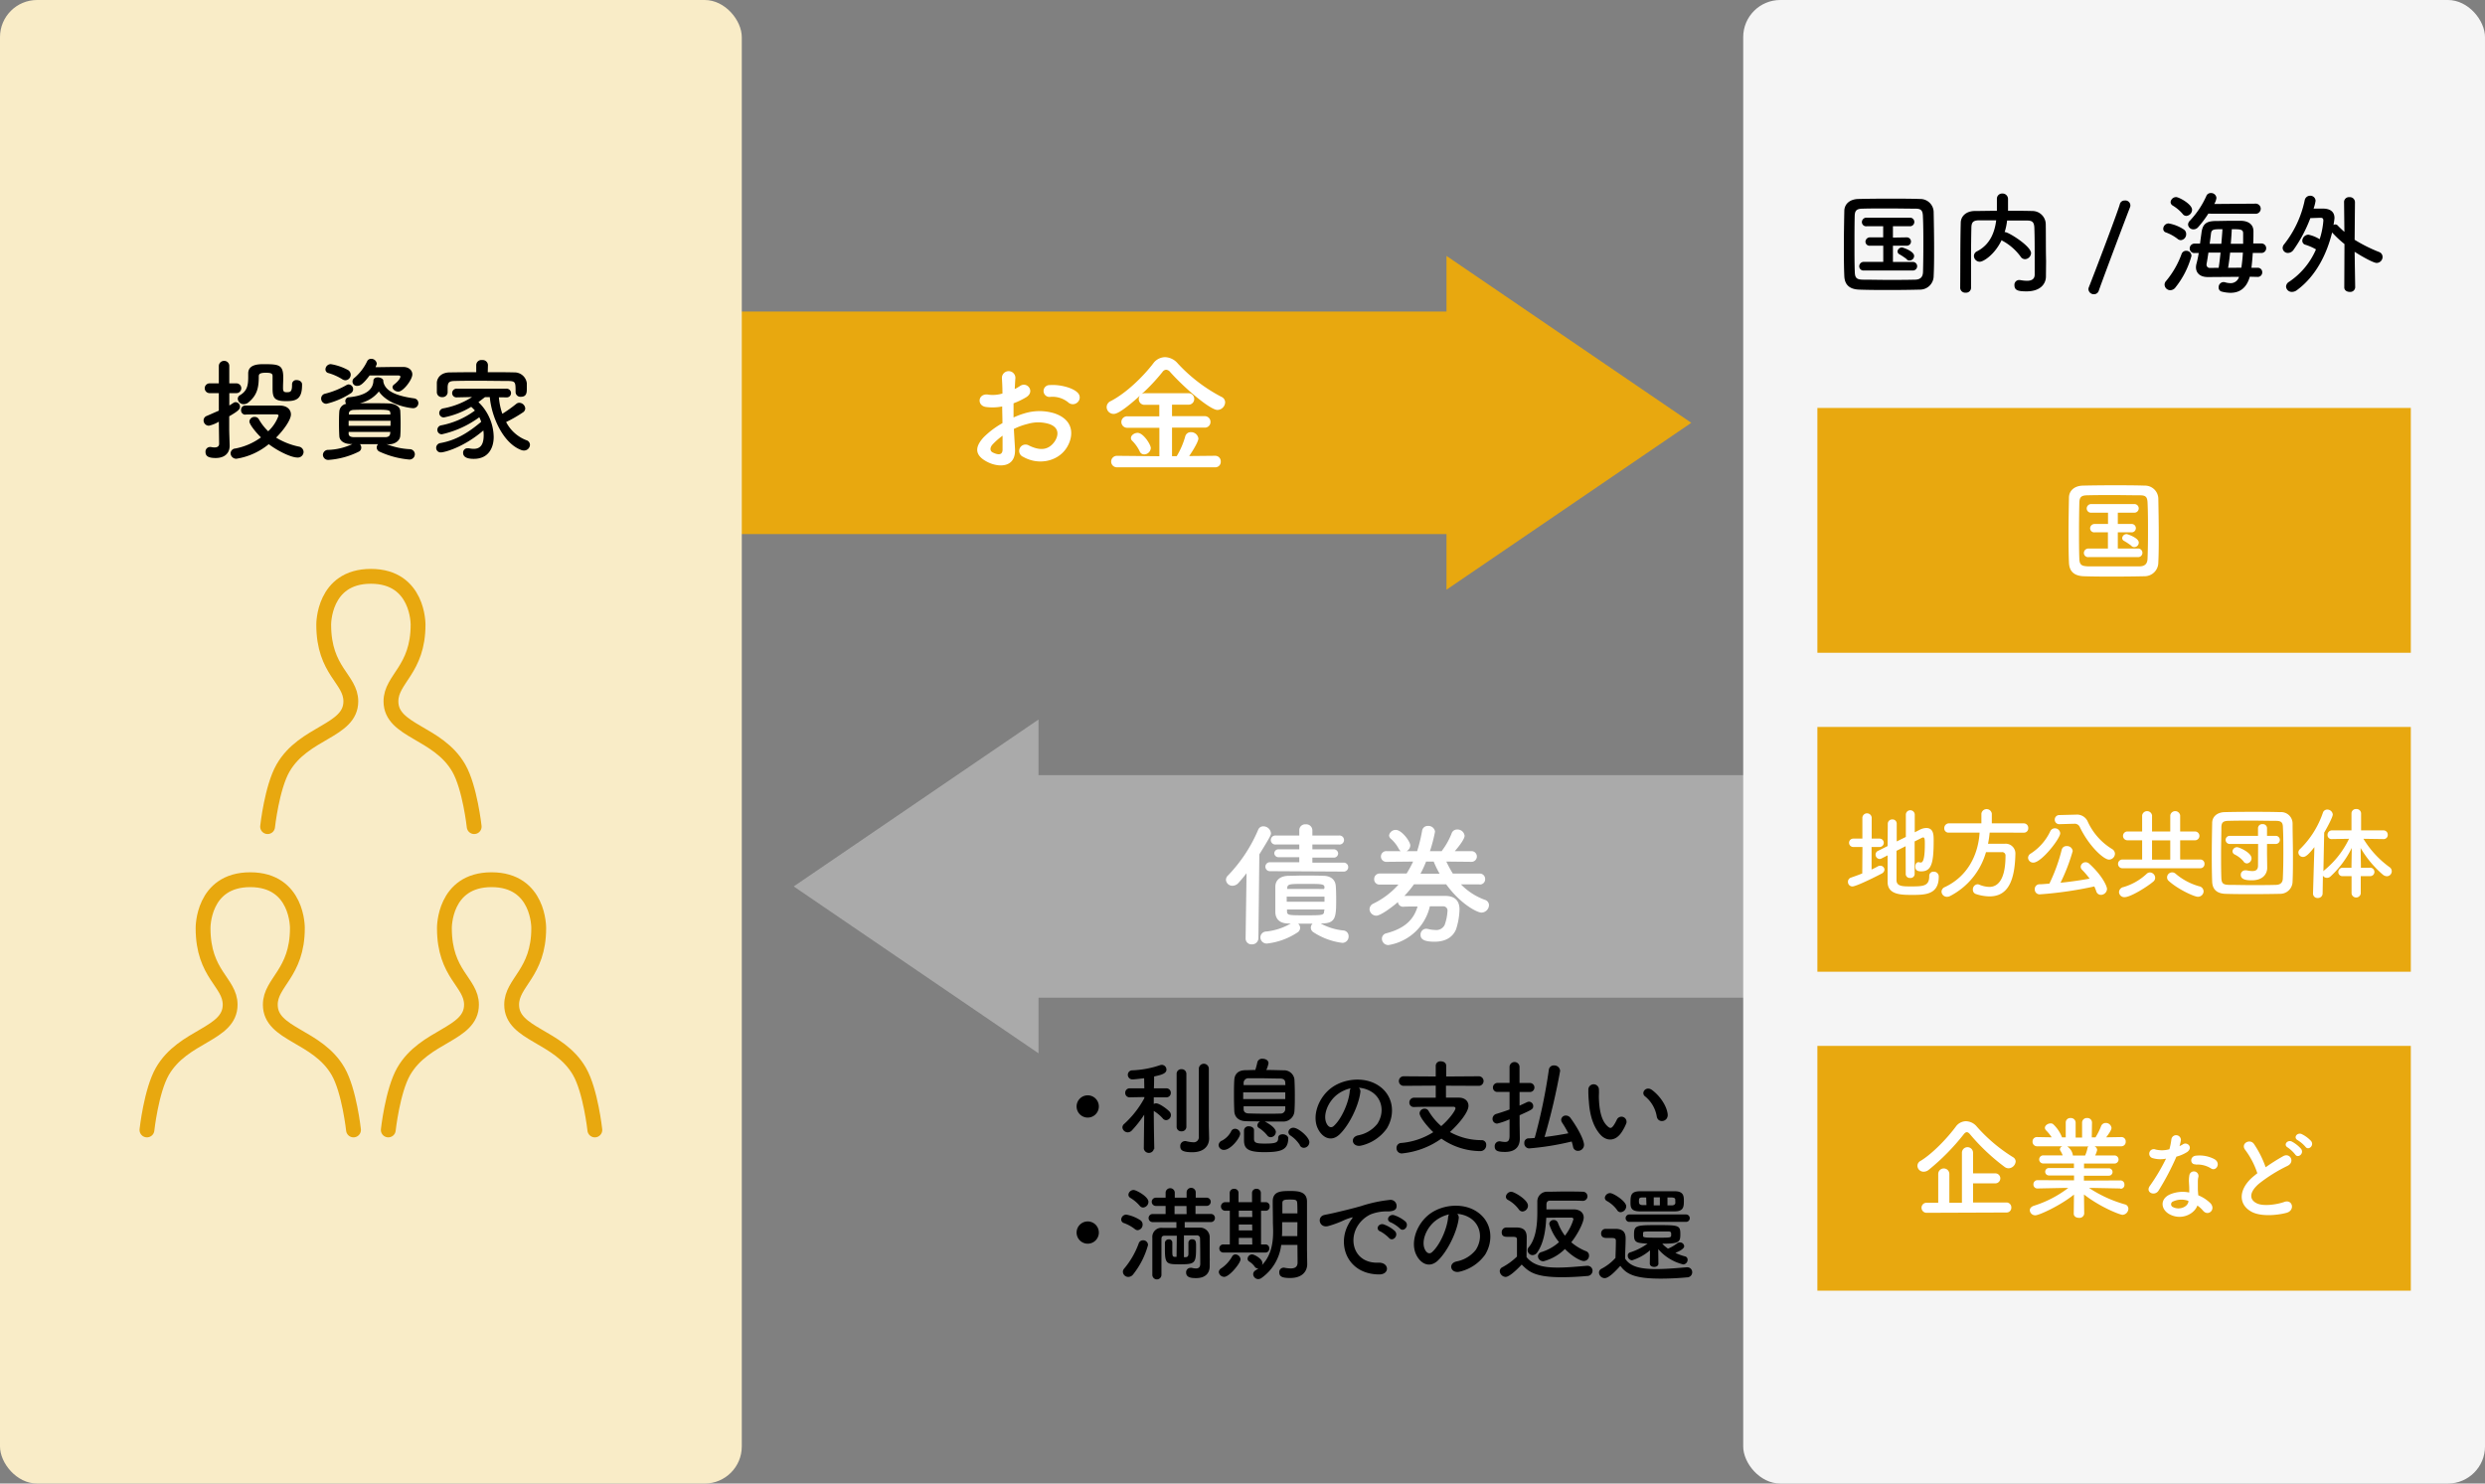 <svg id="レイヤー_1" data-name="レイヤー 1" xmlns="http://www.w3.org/2000/svg" width="670" height="400" viewBox="0 0 670 400"><rect x="0" y="0" width="670" height="400" fill="#808080" stroke="none"/><defs><style>.cls-1{fill:#aaa;}.cls-2{fill:#e8a80f;}.cls-3{fill:#f9ecc7;}.cls-4,.cls-7{fill:none;}.cls-4{stroke:#e8a80f;stroke-linecap:round;stroke-linejoin:round;stroke-width:4px;}.cls-5{fill:#fff;}.cls-6{fill:#f5f5f5;}</style></defs><title>illust_2</title><rect class="cls-1" x="345" y="139" width="60" height="200" transform="translate(614 -136) rotate(90)"/><polygon class="cls-1" points="214 239 280 284 280 194 214 239"/><rect class="cls-2" x="265" y="14" width="60" height="200" transform="translate(181 409) rotate(-90)"/><polygon class="cls-2" points="456 114 390 69 390 159 456 114"/><rect class="cls-3" width="200" height="400" rx="10"/><path class="cls-4" d="M39.62,304.66s1.15-10.54,4.14-15.77c5.62-9.8,18.29-9.89,18.29-18,0-6.08-7.3-8.1-7.3-20.64,0,0-.2-13.06,12.72-13.06s12.71,13.06,12.71,13.06c0,12.16-7.3,14.56-7.3,20.64,0,8.14,12.67,8.23,18.29,18,3,5.23,4.14,15.77,4.14,15.77"/><path class="cls-4" d="M72.15,222.88s1.15-10.55,4.15-15.78c5.62-9.8,18.29-9.89,18.29-18,0-6.08-7.31-8.1-7.31-20.65,0,0-.19-13.06,12.72-13.06s12.72,13.06,12.72,13.06c0,12.17-7.31,14.57-7.31,20.65,0,8.13,12.67,8.22,18.29,18,3,5.23,4.15,15.78,4.15,15.78"/><path class="cls-4" d="M104.69,304.66s1.15-10.54,4.14-15.77c5.62-9.8,18.29-9.89,18.29-18,0-6.08-7.3-8.1-7.3-20.64,0,0-.2-13.06,12.71-13.06s12.72,13.06,12.72,13.06c0,12.16-7.3,14.56-7.3,20.64,0,8.14,12.67,8.23,18.29,18,3,5.23,4.14,15.77,4.14,15.77"/><path d="M59,113.7a9,9,0,0,1-2.67,1.08,1.43,1.43,0,0,1-1.44-1.41,1.29,1.29,0,0,1,.87-1.23c1.2-.51,2.25-1,3.24-1.41V106H56.52a1.32,1.32,0,0,1,0-2.64H59l0-4.62a1.4,1.4,0,0,1,1.44-1.44,1.35,1.35,0,0,1,1.38,1.41v4.65h1.92a1.32,1.32,0,0,1,0,2.64H61.83v3.33c.36-.21.72-.45,1.08-.69a1.12,1.12,0,0,1,.63-.21,1.22,1.22,0,0,1,1.17,1.23c0,.66-.42,1.14-2.91,2.58v3.6c0,.48.09,3.18.12,4.23v.12c0,1.86-1.2,3.3-3.78,3.3-2,0-2.73-.54-2.73-1.62a1.24,1.24,0,0,1,1.17-1.35.83.83,0,0,1,.27,0,4.66,4.66,0,0,0,1,.12c.63,0,1.23-.21,1.23-1Zm7.08-1.89A1.16,1.16,0,0,1,65,110.58a1.11,1.11,0,0,1,1.08-1.23c1.23,0,2.85,0,4.5,0s3.39,0,4.8,0c2.13,0,3.06,1.17,3.06,2.4,0,1.47-2,4.26-4,6.24a19.23,19.23,0,0,0,6.15,2.43,1.5,1.5,0,0,1,1.26,1.44,1.55,1.55,0,0,1-1.68,1.5c-1.56,0-5-1.56-7.71-3.6a18.12,18.12,0,0,1-8.73,3.93,1.53,1.53,0,0,1-1.56-1.47,1.35,1.35,0,0,1,1.29-1.29,17.12,17.12,0,0,0,6.9-3c-1.56-1.53-3.12-3.57-3.12-4.29a1.37,1.37,0,0,1,1.44-1.23,1.25,1.25,0,0,1,1.11.63,14.21,14.21,0,0,0,2.52,3.24,10.68,10.68,0,0,0,2.79-4.2c0-.36-.51-.36-.72-.36H72.3c-2,0-4.41,0-6.15.06Zm12.66-8.22A1.13,1.13,0,0,1,80,102.48c.69,0,1.44.42,1.44,1.14v.21c0,3.87-1.68,4.32-4.26,4.32-3.24,0-3.69-.87-3.69-3.48,0-1.08,0-2.37,0-3.27,0-.66-.36-.9-1.8-.9-1.71,0-1.92.39-1.92,1,0,2.76-.33,5-2.79,7a2,2,0,0,1-1.23.48,1.6,1.6,0,0,1-1.65-1.44,1.14,1.14,0,0,1,.63-1c1.83-1.11,2.19-2.52,2.19-4.8,0-.33,0-.69,0-1v-.06c0-2.46,2.82-2.49,4.17-2.49,4.11,0,5.28.15,5.28,3.6,0,1-.06,1.77-.06,2.61s0,1.35.93,1.35,1.5,0,1.5-1.89v-.21Z"/><path d="M88,108.87a1.39,1.39,0,0,1-1.41-1.41,1.3,1.3,0,0,1,1-1.29,22.52,22.52,0,0,0,5.82-2.34,1.24,1.24,0,0,1,.6-.18,1.28,1.28,0,0,1,.54,2.4A21,21,0,0,1,88,108.87Zm16.17,10.86a19.59,19.59,0,0,0,6.27,1.38,1.38,1.38,0,0,1,1.41,1.38,1.44,1.44,0,0,1-1.53,1.41,24.13,24.13,0,0,1-8-2.13,1.24,1.24,0,0,1-.75-1.11,1.41,1.41,0,0,1,.36-.9H97.05a1.49,1.49,0,0,1,.36.93,1.2,1.2,0,0,1-.72,1.11A21.76,21.76,0,0,1,88.62,124a1.42,1.42,0,0,1-1.56-1.35,1.39,1.39,0,0,1,1.47-1.35A16.46,16.46,0,0,0,95,119.73h-.3c-2,0-3.15-.93-3.21-2.13-.06-1-.09-2.13-.09-3.21,0-1.23,0-2.43.09-3.51a2.26,2.26,0,0,1,1.86-2,1,1,0,0,1-.24-.69,1,1,0,0,1,1-1.08c4.17-.42,6.48-1.83,6.57-4.47,0-.63.6-.9,1.2-.9s1.47.36,1.47.93v.12l0,.09c.42,2.22,2.67,3.75,8.28,4.53a1.29,1.29,0,0,1,1.17,1.29,1.39,1.39,0,0,1-1.53,1.35c-.45,0-6.48-.66-9.12-4.5A8.93,8.93,0,0,1,97,108.72c1.05,0,2.1,0,3.18,0,1.53,0,3.09,0,4.74.06s2.94.9,3,2,.09,2.25.09,3.36,0,2.22-.09,3.39-1.26,2.25-3.15,2.28ZM92.31,102.27a14.74,14.74,0,0,0-3.75-1.68,1,1,0,0,1-.81-1,1.45,1.45,0,0,1,1.44-1.41,14.66,14.66,0,0,1,4.53,1.53,1.49,1.49,0,0,1,.84,1.32,1.51,1.51,0,0,1-1.41,1.5A1.62,1.62,0,0,1,92.31,102.27Zm13,11.19H94v1.35h11.28Zm-.06-2c-.06-1-.36-1-5.58-1-1.44,0-2.88,0-4.26.06-.87,0-1.32.45-1.35.9v.36h11.19Zm0,5H94v.48c0,.66.57.9,1.38.93,1.35,0,2.76,0,4.2,0s2.88,0,4.29,0c.84,0,1.29-.36,1.32-1Zm-4-17.46c1.74,0,3.75-.06,5.46-.06.78,0,1.47,0,2,0,1.56,0,2.46.93,2.46,2,0,1.47-2.49,4.65-3.75,4.65-.81,0-1.59-.6-1.59-1.2a.87.87,0,0,1,.36-.66c1.53-1.17,1.77-2,1.77-2.16s-.15-.33-.54-.33c-.66,0-2,0-3.51,0s-3.06,0-4.26,0c-1.86,2.49-2.67,2.79-3.24,2.79a1.18,1.18,0,0,1-.87-2.13A13.48,13.48,0,0,0,99,97.38a1.13,1.13,0,0,1,1-.63A1.48,1.48,0,0,1,101.58,98a1.16,1.16,0,0,1-.18.6Z"/><path d="M134.51,107.13a17.76,17.76,0,0,0,.93,4.44,37.57,37.57,0,0,0,3.75-2.67,1.24,1.24,0,0,1,.81-.3,1.66,1.66,0,0,1,1.62,1.53,1.32,1.32,0,0,1-.66,1.08,35.5,35.5,0,0,1-4.5,2.58,10.29,10.29,0,0,0,5.43,4.89,1.33,1.33,0,0,1,1,1.26,1.6,1.6,0,0,1-1.62,1.53,2,2,0,0,1-.69-.12c-5-1.83-8.07-9.06-8.52-14.28h-1.29L129,108.42a13.31,13.31,0,0,1,4.11,9.39c0,2.79-1.29,5.91-5.37,5.91-1.86,0-2.88-.51-2.88-1.65a1.16,1.16,0,0,1,1.23-1.2,1.46,1.46,0,0,1,.36,0,6.53,6.53,0,0,0,1.26.15c2,0,2.7-1.38,2.7-3.72a8.8,8.8,0,0,0-.09-1.23c-5.46,4.68-10.62,5.91-11.43,5.91a1.21,1.21,0,0,1-1.29-1.2,1.31,1.31,0,0,1,1.14-1.32c4.17-.75,7.44-2.73,11-5.73a8.84,8.84,0,0,0-.51-1.23,27,27,0,0,1-10.08,4.59,1.17,1.17,0,0,1-1.23-1.2,1.23,1.23,0,0,1,1-1.2,22.28,22.28,0,0,0,9.12-4,8.19,8.19,0,0,0-1-1,22.69,22.69,0,0,1-7.32,2.85,1.2,1.2,0,0,1-1.29-1.17,1.29,1.29,0,0,1,1.08-1.26,21.39,21.39,0,0,0,7.77-3.06l-4.11.09h0a1.15,1.15,0,0,1-1.26-1.14,1.19,1.19,0,0,1,1.29-1.2h13.29a1.19,1.19,0,0,1,1.29,1.2,1.13,1.13,0,0,1-1.23,1.14h-.06Zm-3-6.78c2.46,0,4.89,0,7.2.06a3.32,3.32,0,0,1,3.33,2.91c0,.42,0,.93,0,1.41,0,1,0,2.25-1.59,2.25a1.3,1.3,0,0,1-1.44-1.2v-.06c0-2.64,0-2.94-1.89-3-2.4,0-5.28-.06-8.07-.06-2.31,0-4.53,0-6.36.06-1.65,0-1.89.45-2,1.5v1.62a1.35,1.35,0,0,1-1.47,1.23,1.33,1.33,0,0,1-1.44-1.29c0-.36,0-.78,0-1.23s0-.9,0-1.35c.06-1.35,1.14-2.76,3.45-2.79s4.71-.06,7.17-.06l0-1.92v0A1.39,1.39,0,0,1,130,97.08a1.41,1.41,0,0,1,1.56,1.32v0Z"/><path d="M293.27,301.33a3,3,0,1,1,3-3A3,3,0,0,1,293.27,301.33Z"/><path d="M311.13,309.7a1.39,1.39,0,0,1-2.74,0v0l.11-9.15a30.5,30.5,0,0,1-3.33,4.25,1.58,1.58,0,0,1-1.09.51,1.47,1.47,0,0,1-1.46-1.32,1.24,1.24,0,0,1,.48-.95,26.19,26.19,0,0,0,5.43-6.94l0-.31-3.92.08h0a1.17,1.17,0,0,1-1.23-1.2,1.19,1.19,0,0,1,1.26-1.23h3.89l-.05-2.72c-.11,0-2.49.31-3.05.31a1.24,1.24,0,0,1-1.35-1.24,1.19,1.19,0,0,1,1.21-1.2,26.57,26.57,0,0,0,7.5-1.4,1.42,1.42,0,0,1,.45-.08,1.29,1.29,0,0,1,1.26,1.29c0,1.06-1.46,1.45-3.33,1.84,0,.65,0,1.82-.06,3.2h3.3a1.19,1.19,0,0,1,1.26,1.23,1.17,1.17,0,0,1-1.23,1.2h0l-3.36,0v1.79a1.24,1.24,0,0,1,.65-.17c.84,0,2.8,1.4,3.55,2.18a1.4,1.4,0,0,1,.42,1,1.37,1.37,0,0,1-1.28,1.35,1.16,1.16,0,0,1-.93-.48,10.84,10.84,0,0,0-2.41-2c0,4.23.14,10.3.14,10.3Zm6.11-20.16a1.23,1.23,0,0,1,1.31-1.26,1.25,1.25,0,0,1,1.32,1.26v14.28a1.23,1.23,0,0,1-1.32,1.21,1.21,1.21,0,0,1-1.31-1.21ZM326,307V307c0,1.68-1.12,3.67-4.53,3.67-2.72,0-3.25-.61-3.25-1.6a1.3,1.3,0,0,1,1.2-1.4,1.05,1.05,0,0,1,.31,0,9.08,9.08,0,0,0,1.91.31,1.39,1.39,0,0,0,1.59-1.51c0-1,0-8.82,0-14v-4.42a1.35,1.35,0,0,1,2.69,0v15.51Z"/><path d="M328.56,308.75a1.4,1.4,0,0,1,.95-1.23,5.91,5.91,0,0,0,2.38-2.38,1.16,1.16,0,0,1,1.09-.79,1.4,1.4,0,0,1,1.4,1.29c0,1.15-2.55,4.4-4.36,4.4A1.38,1.38,0,0,1,328.56,308.75Zm15.43-3.5a1.45,1.45,0,0,1-1.4,1.37,1.17,1.17,0,0,1-.93-.5,9.16,9.16,0,0,0-2.24-2,.81.81,0,0,1-.42-.7,1.35,1.35,0,0,1,.76-1.07c-1.35,0-2.66,0-3.89-.05-2-.06-3-1.18-3.08-2.69-.06-1.35-.09-2.74-.09-4.12s0-3,.09-4.36.86-2.55,3-2.58c.87,0,1.76-.06,2.66-.06a20.17,20.17,0,0,0,.56-2.1,1.29,1.29,0,0,1,1.4-.92c.78,0,1.6.39,1.6,1.2a7.15,7.15,0,0,1-.59,1.82c1.54,0,3.11.06,4.7.09A2.8,2.8,0,0,1,349,291c.08,1.43.11,2.86.11,4.31s0,2.89-.11,4.37a3,3,0,0,1-3,2.72c-1.65,0-3.36,0-5,0C341.66,302.7,344,304,344,305.25Zm2.54-10.72H335.19v1.81h11.34Zm0-2.58c0-.73-.42-1.12-1.35-1.15-1.84,0-4-.08-6.07-.08-.84,0-1.68,0-2.47,0a1.28,1.28,0,0,0-1.34,1.2v.64h11.26Zm-11.23,6.33V299c0,.87.56,1.18,1.37,1.21,1.54.05,3.22.08,4.93.08,1.23,0,2.47,0,3.61-.05a1.21,1.21,0,0,0,1.32-1.21c0-.25,0-.5,0-.75Zm5.63,12.37c-4.34,0-5.52-.84-5.52-3.19s0-2.6,0-2.71a1.18,1.18,0,0,1,1.32-1.07c.67,0,1.37.36,1.37,1s0,2.15,0,2.46c.06,1,.64,1.2,2.91,1.2,3,0,3.61-.28,3.61-1.51,0-.73.59-1,1.24-1s1.48.42,1.48,1.09C347.29,310,345.55,310.65,340.88,310.65Zm9.57-1.85a8.61,8.61,0,0,0-2.57-2.63,1.16,1.16,0,0,1-.56-.92,1.31,1.31,0,0,1,1.37-1.18c1.29,0,4.29,2.52,4.29,3.89a1.54,1.54,0,0,1-1.46,1.52A1.23,1.23,0,0,1,350.45,308.8Z"/><path d="M366.76,294.58c-.45,3.56-3,8.85-5.65,11.34-2.16,2-4.51.9-5.74-1.51-1.77-3.47.11-8.68,3.86-11.29,3.44-2.37,8.57-2.77,12.1-.64,4.34,2.6,5,7.76,2.6,11.76a11.71,11.71,0,0,1-6.83,4.62c-2.47.64-3.33-2.18-.93-2.74a8.67,8.67,0,0,0,5.21-3.14c2-3.14,1.23-6.8-1.54-8.57a7.33,7.33,0,0,0-3.47-1.12A1.38,1.38,0,0,1,366.76,294.58Zm-6.21.53c-2.61,2-4,5.74-2.83,7.9.42.81,1.15,1.23,1.85.61,2.1-1.84,4.06-6.29,4.34-9.32a1.9,1.9,0,0,1,.25-.87A9.26,9.26,0,0,0,360.55,295.11Z"/><path d="M389.86,292.73l0,3.22h3.44c1.65,0,2.63.93,2.63,2.22,0,1.67-2.52,4.78-5,7.05a17.41,17.41,0,0,0,8.6,2.19,1.22,1.22,0,0,1,1.18,1.34,1.59,1.59,0,0,1-1.68,1.62A18.52,18.52,0,0,1,388.62,307a22,22,0,0,1-10.69,4,1.4,1.4,0,0,1-1.4-1.46,1.31,1.31,0,0,1,1.31-1.37,19.15,19.15,0,0,0,8.6-2.91c-1.29-1.18-3.7-4-3.7-5.1a1.33,1.33,0,0,1,1.4-1.23,1.14,1.14,0,0,1,1,.56,16.58,16.58,0,0,0,3.44,4.14c2.3-2,3.84-4.23,3.84-4.81,0-.26-.22-.42-.64-.42h-3c-2.32,0-5.12,0-7.5.08h-.06a1.17,1.17,0,0,1-1.23-1.2,1.28,1.28,0,0,1,1.32-1.32h5.79l0-3.25-8.65.06a1.29,1.29,0,1,1,0-2.58l8.65.06,0-2.91a1.23,1.23,0,0,1,1.37-1.18c.73,0,1.45.39,1.45,1.18l0,2.91,8.79-.06a1.29,1.29,0,1,1,0,2.58Z"/><path d="M407,301.8a18.59,18.59,0,0,1-3.33,1.15,1.26,1.26,0,0,1-1.26-1.28,1.4,1.4,0,0,1,1.09-1.35c1.18-.36,2.38-.75,3.5-1.17v-4.74h-3.19a1.17,1.17,0,0,1-1.29-1.17,1.24,1.24,0,0,1,1.29-1.26H407v-4.4a1.35,1.35,0,0,1,2.69,0V292h2.69a1.22,1.22,0,1,1,0,2.43H409.7v3.67c.73-.31,1.4-.64,2-.92a1.36,1.36,0,0,1,.56-.14,1.18,1.18,0,0,1,1.12,1.2c0,.81-.28.93-3.67,2.46V303l.06,3.89V307c0,1.57-.65,3.59-4,3.59-1.9,0-2.77-.28-2.77-1.49a1.29,1.29,0,0,1,1.2-1.37.69.69,0,0,1,.25,0,7,7,0,0,0,1.35.17c.78,0,1.2-.34,1.2-1.65Zm5.27,7.84a1.35,1.35,0,0,1-1.29-1.45,1.16,1.16,0,0,1,1.09-1.26c.56,0,1.15-.06,1.71-.11a148.41,148.41,0,0,0,3.81-18.34,1.32,1.32,0,0,1,1.4-1.21,1.56,1.56,0,0,1,1.65,1.46,171.48,171.48,0,0,1-4.2,17.84c2.21-.26,4.34-.62,6.41-1a28.93,28.93,0,0,0-1.68-2.89,1.45,1.45,0,0,1-.25-.75,1.22,1.22,0,0,1,1.29-1.15,1.56,1.56,0,0,1,1.26.7c2.32,3.22,3.61,6.05,3.61,7.23a1.62,1.62,0,0,1-1.63,1.59,1.32,1.32,0,0,1-1.34-1.18,11.6,11.6,0,0,0-.36-1.34A73.17,73.17,0,0,1,412.28,309.64Z"/><path d="M431.55,306c-2-2.18-2.94-5.43-3.16-9a25.46,25.46,0,0,1-.14-3.1,1.43,1.43,0,1,1,2.85,0c.06,1.09-.05,1.15,0,2.43.12,3,.65,5.72,2.21,7.23.73.7,1.1.78,1.71-.06a10.67,10.67,0,0,0,.93-1.65,1.37,1.37,0,0,1,2.54,1A12.37,12.37,0,0,1,437.4,305C435.61,307.94,433.12,307.68,431.55,306Zm15.15-4.92a8.83,8.83,0,0,0-3.11-5.43c-1.34-.93.17-3,1.85-1.74,2,1.48,3.92,4.12,4.2,6.5C449.86,302.45,447.09,303,446.7,301.08Z"/><path d="M293.27,335.33a3,3,0,1,1,3-3A3,3,0,0,1,293.27,335.33Z"/><path d="M306,331.41a10.62,10.62,0,0,0-3-1.65,1,1,0,0,1-.7-.93,1.38,1.38,0,0,1,1.35-1.34,10.12,10.12,0,0,1,3.8,1.51,1.36,1.36,0,0,1,.62,1.18,1.48,1.48,0,0,1-1.34,1.51A1.24,1.24,0,0,1,306,331.41Zm-1.79,12.88a1.45,1.45,0,0,1-1.46-1.37,1.3,1.3,0,0,1,.37-.9,22.52,22.52,0,0,0,3.92-6.83,1.21,1.21,0,0,1,1.14-.78,1.29,1.29,0,0,1,1.35,1.28,22,22,0,0,1-4,7.9A1.68,1.68,0,0,1,304.22,344.29Zm3.08-19.18a10.32,10.32,0,0,0-2.52-2.13,1,1,0,0,1-.53-.87,1.41,1.41,0,0,1,1.4-1.26c.7,0,4,1.77,4,3.19a1.55,1.55,0,0,1-1.43,1.54A1.15,1.15,0,0,1,307.3,325.11Zm10,8.06c-1.31,0-2.54,0-3.24,0s-.9.31-.9.87c0,1.09,0,2.94,0,4.81s0,3.73,0,4.88a1.23,1.23,0,0,1-2.46,0c0-1.26,0-3.11,0-5s0-3.78,0-5a2.46,2.46,0,0,1,2.8-2.66c.89,0,2.24,0,3.69,0v-1.56l-6.41,0a1.09,1.09,0,1,1,0-2.18h3.5l0-2.18h-2.63a1.11,1.11,0,1,1,0-2.22h2.63V321.5a1.24,1.24,0,0,1,2.47,0v1.42h3.19V321.5a1.23,1.23,0,0,1,2.46,0v1.42h2.94a1.11,1.11,0,1,1,0,2.22h-3v2.18h4.09a1.07,1.07,0,0,1,1.15,1.09,1.08,1.08,0,0,1-1.15,1.09l-7,0V331c1.57,0,3.08,0,4,0a2.59,2.59,0,0,1,2.74,2.69c0,.73,0,1.93,0,3.05v2.44a6.91,6.91,0,0,1,0,.87v1.34c0,1.82-1.1,3.22-3.67,3.22-1.29,0-2.69-.14-2.69-1.51a1.18,1.18,0,0,1,1.15-1.26,2.23,2.23,0,0,1,.36,0,4.91,4.91,0,0,0,1.12.17c.65,0,1.18-.25,1.18-1.26,0,0,0-5.2-.06-6.8a.82.82,0,0,0-.92-.87c-.76,0-2.05,0-3.42,0v5.88l.48,0c.59,0,.73-.45.73-.87v-3a.93.93,0,0,1,1-.95c1.06,0,1.06.81,1.06,1.84,0,4.54-.08,4.91-4.26,4.91-3.72,0-4.14-.06-4.14-4.18,0-.61,0-1.23,0-1.62a1,1,0,0,1,1-.93.88.88,0,0,1,1,.9v2c0,1.42,0,1.79.61,1.82h.53Zm2.61-8h-3.22v2.18h3.25Z"/><path d="M328.61,343a1.23,1.23,0,0,1,.62-1,9.47,9.47,0,0,0,3-3.27,1,1,0,0,1,.87-.51,1.43,1.43,0,0,1,1.37,1.35c0,1-3,4.7-4.39,4.7A1.48,1.48,0,0,1,328.61,343Zm1.26-5.29a1.07,1.07,0,0,1-1.12-1.09,1.05,1.05,0,0,1,1.12-1.09h1.71v-9.08h-1.23a1.16,1.16,0,0,1,0-2.32h0l1.2,0v-2.52a1.11,1.11,0,0,1,1.21-1.07,1.09,1.09,0,0,1,1.17,1.07v2.52h3.64v-2.52a1.11,1.11,0,0,1,1.21-1.07,1.09,1.09,0,0,1,1.17,1.07v2.52l1.37,0h0a1.07,1.07,0,0,1,1,1.18,1.05,1.05,0,0,1-1,1.14H340v9.08h1.21a1,1,0,0,1,1,1.09,1,1,0,0,1-1.06,1.09Zm7.73-11.28H334v1.71h3.64Zm0,3.72H334v1.6h3.64Zm0,3.61H334v1.8h3.64Zm12.21,1.91h-4.37a12.81,12.81,0,0,1-5.35,8.93,1.53,1.53,0,0,1-.84.28,1.39,1.39,0,0,1-1.37-1.35,1.22,1.22,0,0,1,.62-1,9.11,9.11,0,0,0,.78-.56.94.94,0,0,1-.22,0,.85.85,0,0,1-.73-.39,5.24,5.24,0,0,0-1.51-1.43.89.89,0,0,1-.45-.78,1.23,1.23,0,0,1,1.23-1.15c.59,0,2.77,1.18,2.77,2.33a1.57,1.57,0,0,1-.11.53c2.63-2.69,3-6.36,3-9.07,0-1-.06-1.85-.06-2.47,0-2-.05-3.61-.05-5.6,0-2.82,2.32-2.82,4.81-2.82,2.24,0,4.4.25,4.43,2.82v3c0,8.65,0,9.54,0,9.91l.06,3.95v.05c0,1.66-1.06,3.73-4.62,3.73-2.13,0-2.91-.39-2.91-1.52A1.17,1.17,0,0,1,346,341.8a.72.72,0,0,1,.25,0A9.61,9.61,0,0,0,348,342c1.07,0,1.85-.36,1.85-1.62Zm0-6.14h-4.12v.17c0,.56,0,1.21,0,1.91,0,.53,0,1.09-.06,1.68h4.15Zm0-2.38c0-1,0-1.95-.06-2.79s-.44-.93-1.84-.93-2.16,0-2.16.93,0,1.82,0,2.79Z"/><path d="M363.52,330.18a9.55,9.55,0,0,1,.9-1.46c.44-.59.3-.56-.23-.39-2.1.67-1.62.67-3.53,1.4-.89.34-1.68.61-2.52.84-2.46.67-3.22-2.55-1-3,.59-.13,2.22-.44,3.11-.67,1.37-.33,3.84-.89,6.69-1.7a37.29,37.29,0,0,1,7.62-1.66,1.65,1.65,0,0,1,1.9,2.16c-.16.48-.78,1-2.74.92a11.82,11.82,0,0,0-4.14.79,8.21,8.21,0,0,0-3.62,3.27c-2.46,4.12-.59,10,5.69,9.77,2.94-.11,3.13,3.2.17,3.17C363.38,343.56,360.47,335.8,363.52,330.18Zm8.62,1.85c-1.48-.65-.36-2.38,1-1.88a9.13,9.13,0,0,1,2.94,1.76c1.15,1.24-.59,3-1.57,1.88A10.49,10.49,0,0,0,372.14,332Zm2.83-2.44c-1.51-.59-.42-2.38.95-1.93a9.21,9.21,0,0,1,3,1.68c1.18,1.17-.47,3-1.48,1.9A9.61,9.61,0,0,0,375,329.59Z"/><path d="M393.29,328.58c-.45,3.56-3,8.85-5.66,11.34-2.16,2-4.51.9-5.74-1.51-1.76-3.47.11-8.68,3.86-11.29,3.45-2.37,8.57-2.77,12.1-.64,4.34,2.6,5,7.76,2.6,11.76a11.68,11.68,0,0,1-6.83,4.62c-2.46.64-3.33-2.18-.92-2.74a8.7,8.7,0,0,0,5.21-3.14c2-3.14,1.23-6.8-1.54-8.57a7.36,7.36,0,0,0-3.48-1.12A1.41,1.41,0,0,1,393.29,328.58Zm-6.22.53c-2.6,2-4,5.74-2.83,7.9.42.81,1.15,1.23,1.85.61,2.1-1.84,4.06-6.29,4.34-9.32a2,2,0,0,1,.25-.87A9.26,9.26,0,0,0,387.07,329.11Z"/><path d="M405.93,344.29a1.68,1.68,0,0,1-1.57-1.54,1.2,1.2,0,0,1,.7-1.07A17.54,17.54,0,0,0,409,338.8c0-1.26,0-2.35,0-3.42v-1.14c0-.67-.28-.76-1.29-.76h-1.23c-.58,0-1.59,0-1.59-1.18a1.26,1.26,0,0,1,1.23-1.34c1,0,1.93,0,2.85,0,1.82.05,2.66.84,2.66,2.63,0,1.63-.05,3.56-.05,5.35,1.79,2.21,4.51,2.83,8.43,2.83,2.74,0,5.68-.31,7.86-.48H428a1.34,1.34,0,0,1,1.38,1.35,1.43,1.43,0,0,1-1.43,1.4c-1.74.16-4.29.33-6.81.33-7.41,0-9-1.54-10.86-3.41C408.14,343.22,406.68,344.29,405.93,344.29Zm3.55-18.23a8.91,8.91,0,0,0-2.88-2.52,1,1,0,0,1-.59-.87,1.49,1.49,0,0,1,1.48-1.34c.73,0,4.48,2.13,4.48,3.75a1.59,1.59,0,0,1-1.48,1.57A1.26,1.26,0,0,1,409.48,326.06Zm6.58,14a1.39,1.39,0,0,1-1.4-1.34,1.23,1.23,0,0,1,1-1.15,12.74,12.74,0,0,0,4.68-2.66,14.15,14.15,0,0,1-2.64-4.87,1.16,1.16,0,0,1,1.23-1.1,1.15,1.15,0,0,1,1.1.73,13.82,13.82,0,0,0,1.9,3.5,13.09,13.09,0,0,0,2.3-4.45c0-.34-.37-.42-.56-.42h-1c-1.71,0-4.17,0-5.77.05-.14,3-.61,6.75-2.43,9.33a1.58,1.58,0,0,1-1.24.73,1.36,1.36,0,0,1-1.37-1.29,1.29,1.29,0,0,1,.34-.87c2-2.38,2.29-6.38,2.29-9.38,0-1.12,0-2.1,0-2.8V324a2.6,2.6,0,0,1,2.77-2.68c1.43,0,3-.06,4.65-.06s3.3,0,4.87.06a1.23,1.23,0,1,1,0,2.46h-.06c-1.4-.06-2.85-.06-4.25-.06-1.68,0-3.22,0-4.46,0-.84,0-1.06.42-1.06,1.15,0,.34,0,.76,0,1.21,1.23,0,3,0,4.56,0,1.15,0,2.19,0,2.86,0,1.85.05,2.63,1.09,2.63,2.21,0,1.29-1.65,4.56-3.36,6.66a14.22,14.22,0,0,0,4,2.41,1.2,1.2,0,0,1,.79,1.15A1.41,1.41,0,0,1,427,340c-.76,0-2.86-1-5.07-3.24A12.77,12.77,0,0,1,416.06,340.09Z"/><path d="M432.65,344.62a1.57,1.57,0,0,1-1.54-1.48,1.19,1.19,0,0,1,.7-1.06,13.39,13.39,0,0,0,3.75-2.91c.05-1.71.11-3.17.11-4.6,0-.7-.36-.78-1.29-.78h-1.12c-.45,0-1.57,0-1.57-1.21a1.2,1.2,0,0,1,1.18-1.25c1,0,1.9,0,2.83,0,1.76.06,2.6.82,2.6,2.55V334c0,1.62-.14,3.55-.14,5.34,1.37,2.19,4.12,2.83,8.37,2.83,2.92,0,6.11-.31,8.24-.48h.14a1.32,1.32,0,0,1,1.34,1.35,1.37,1.37,0,0,1-1.4,1.37c-1.76.17-4.42.34-7.08.34-7.2,0-9.3-1.29-10.9-3.45C435.47,342.86,433.74,344.62,432.65,344.62ZM436,326.26a8.38,8.38,0,0,0-2.75-2.44,1,1,0,0,1-.56-.87,1.44,1.44,0,0,1,1.43-1.26c.84,0,4.34,2.16,4.34,3.59a1.62,1.62,0,0,1-1.51,1.56A1.09,1.09,0,0,1,436,326.26Zm3.3,3.19a1,1,0,0,1-1-1,1,1,0,0,1,1-1h15.29a1,1,0,0,1,1,1,1,1,0,0,1-1,1Zm5.57,7.67a13.78,13.78,0,0,1-4.84,2.69,1.23,1.23,0,0,1-1.15-1.26.85.85,0,0,1,.62-.87,16.69,16.69,0,0,0,4.73-2.38c-.36,0-.67,0-.95-.05-2.27-.14-2.72-.54-2.72-2.3,0-2.55.45-2.63,6.3-2.63s6.19.05,6.19,2.52c0,2.1-.42,2.49-4.87,2.49a9,9,0,0,0,1.54,1.34,11,11,0,0,0,2.49-1.45,1.15,1.15,0,0,1,.7-.23,1.12,1.12,0,0,1,1.18,1c0,.31-.2.92-2.38,1.82a14.56,14.56,0,0,0,2.63.95.89.89,0,0,1,.67.9,1.24,1.24,0,0,1-1.18,1.26,12.89,12.89,0,0,1-6.74-4.12l.05,3.92c0,.59-.59.87-1.15.87s-1.17-.28-1.17-.87Zm1.91-10.5c-1.57,0-3.11,0-4.54,0-2.24,0-2.63-.81-2.63-2.26,0-2,.06-3.14,2.55-3.17,1.4,0,3,0,4.59,0s3.28,0,4.79,0c2.41,0,2.46,1.34,2.46,2.63,0,1.6-.11,2.78-2.46,2.8C450,326.62,448.35,326.62,446.76,326.62Zm-2.94-3.75h-.95c-.9,0-1,.2-1,1,0,.61.06,1.06,1.09,1.06h.93ZM443,333.2c0,.48.44.51,4.06.51s3.52,0,3.52-.9c0-.48,0-.78-.84-.78s-2.24,0-3.5,0c-3.08,0-3.22,0-3.24.42Zm4.53-10.36h-1.65V325h1.65Zm4.15.62c0-.34-.2-.56-1-.59-.37,0-.73,0-1.1,0V325h1.12c.7,0,.93-.31,1-.59Z"/><path class="cls-5" d="M273.66,121c.29,5.15-4.32,5.08-7.27,3.64-4.28-2.09-3.09-4.64-1.19-6.73a23.3,23.3,0,0,1,5.08-3.82c0-1.51-.07-3.06-.07-4.5a13.45,13.45,0,0,1-4.32.15c-2.67-.33-2.23-3.92.75-3.31a9,9,0,0,0,3.64-.33c0-1.69-.07-2.84-.15-4.21a1.82,1.82,0,1,1,3.64,0c-.07.79-.11,1.94-.18,3a10.28,10.28,0,0,0,1.44-.83c1.94-1.3,4.14,1.55,1.62,3.06a20.52,20.52,0,0,1-3.38,1.62c0,1.12,0,2.45,0,3.82a21.86,21.86,0,0,1,3-1.12,13.78,13.78,0,0,1,8,0c5.94,2,5,6.91,3.13,9.57-2.34,3.38-7.38,4.54-11.55,2.16a1.72,1.72,0,1,1,1.55-3.06c2.8,1.37,5.11,1.4,6.83-.9.87-1.15,1.88-3.71-1.26-4.86a10,10,0,0,0-5.83-.07,18.44,18.44,0,0,0-3.78,1.37C273.45,117.59,273.59,119.46,273.66,121Zm-6.05-1.15c-.75.83-.75,1.77.08,2.16,1.54.76,2.59.65,2.62-.75,0-1,0-2.31,0-3.78A18.15,18.15,0,0,0,267.61,119.85ZM288,108.48a6.72,6.72,0,0,0-4.75-1.48,1.6,1.6,0,1,1-.18-3.17c2.59-.21,6.19.69,7.49,2.06a1.75,1.75,0,0,1,0,2.55A1.83,1.83,0,0,1,288,108.48Z"/><path class="cls-5" d="M301.14,126a1.55,1.55,0,1,1,0-3.1l11.45.11v-7.67H304a1.56,1.56,0,0,1-1.66-1.54,1.54,1.54,0,0,1,1.66-1.55h8.57v-3.1H308.7a1.53,1.53,0,0,1-1.33-2.48c-5.26,4.75-6.59,4.93-7.1,4.93a1.88,1.88,0,0,1-1.9-1.84,1.8,1.8,0,0,1,1.11-1.62c4.18-2.15,8.71-6.58,11.45-10.15a4,4,0,0,1,3.2-1.69A4.67,4.67,0,0,1,317.55,98a43.24,43.24,0,0,0,11.77,9,1.62,1.62,0,0,1,1,1.47,2.13,2.13,0,0,1-2.08,2.06c-1.95,0-8.79-5.8-12.75-10.23a1.52,1.52,0,0,0-1.07-.61,1.28,1.28,0,0,0-1,.61,51.1,51.1,0,0,1-5.65,6,1.62,1.62,0,0,1,1-.28h11.59a1.53,1.53,0,0,1,1.62,1.54,1.51,1.51,0,0,1-1.62,1.55H316v3.1h8.75a1.53,1.53,0,0,1,1.62,1.55,1.51,1.51,0,0,1-1.62,1.54H316V123h1.26a21.75,21.75,0,0,0,2.3-5.33,1.53,1.53,0,0,1,1.55-1.15,2,2,0,0,1,2,1.69c0,1-1.95,4-2.49,4.75l7-.07a1.49,1.49,0,0,1,1.52,1.55A1.47,1.47,0,0,1,327.7,126Zm7.34-3.49a1.25,1.25,0,0,1-1.19-.8,10.38,10.38,0,0,0-2.08-2.91,1,1,0,0,1-.29-.69c0-.75.93-1.4,1.8-1.4,1.55,0,3.56,3.17,3.56,4.11A1.83,1.83,0,0,1,308.48,122.52Z"/><path class="cls-5" d="M335.84,253l.25-17.56c-.72.93-1.44,1.8-2.16,2.59a2.17,2.17,0,0,1-1.62.79,1.72,1.72,0,0,1-1.77-1.58,1.66,1.66,0,0,1,.54-1.19,40.32,40.32,0,0,0,8.14-12.31,1.45,1.45,0,0,1,1.4-.94,2.07,2.07,0,0,1,2.06,1.88c0,.43-.15.86-3.14,5.68L339.29,253a1.69,1.69,0,0,1-1.8,1.62,1.56,1.56,0,0,1-1.65-1.58Zm20.26-4a16.08,16.08,0,0,0,6,1.87,1.53,1.53,0,0,1,1.51,1.58,1.7,1.7,0,0,1-1.69,1.77,18.35,18.35,0,0,1-7.92-2.95,1.44,1.44,0,0,1-.58-1.12,1.55,1.55,0,0,1,.47-1.11h-3.89a1.54,1.54,0,0,1,.54,1.15,1.45,1.45,0,0,1-.61,1.15,18.67,18.67,0,0,1-8.31,3.06,1.69,1.69,0,0,1-1.8-1.66,1.6,1.6,0,0,1,1.62-1.58,16.7,16.7,0,0,0,6.58-2.16l-.79,0c-2.19-.07-3.31-1.15-3.38-3.06,0-1.08,0-2.23,0-3.38s0-2.34,0-3.42c0-1.44.83-2.88,3.45-3,1.3,0,2.7-.07,4.18-.07,1.76,0,3.6,0,5.29.07,2.05,0,3.28,1.08,3.38,2.77.08,1.05.11,2.24.11,3.46,0,4.82-.07,6.51-3.67,6.62Zm-13.61-14.11a1.21,1.21,0,1,1,0-2.41l7.82,0v-1.36l-5.51,0a1.13,1.13,0,0,1-1.23-1.11A1.11,1.11,0,0,1,344.8,229l5.51,0,0-1.3-6.3,0a1.22,1.22,0,1,1,0-2.42l6.3,0v-1.44a1.58,1.58,0,0,1,1.73-1.58,1.65,1.65,0,0,1,1.8,1.58v1.44l7.16,0a1.22,1.22,0,1,1,0,2.42l-7.16,0,0,1.3,5.65,0a1.18,1.18,0,0,1,1.3,1.12,1.15,1.15,0,0,1-1.3,1.11l-5.65,0v1.36l8.35,0a1.21,1.21,0,1,1,0,2.41Zm14.62,6.87H346.92v1.37h10.19Zm0,3.46H347l0,.57c.08,1,.47,1,5,1s5,0,5-1.11Zm0-5.9c0-1-.65-1-5.11-1-4.29,0-4.86,0-4.94,1.11v.26H357Z"/><path class="cls-5" d="M398.9,238.45l-5,0a17.27,17.27,0,0,0,6.45,4.17,1.52,1.52,0,0,1,1.11,1.44,2.09,2.09,0,0,1-2.05,2c-1.08,0-5.54-2.19-9.5-7.63h-8.68a25.73,25.73,0,0,1-2.59,3.13c1.37,0,3,0,4.61,0,2.23,0,4.5,0,6.44,0,2.23,0,3.82,1,3.82,3.67a18.63,18.63,0,0,1-.94,5.37c-1,2.34-3.17,3.31-5.79,3.31-3.13,0-3.78-.83-3.78-1.87a1.55,1.55,0,0,1,1.58-1.62,2.49,2.49,0,0,1,.5.07,8.64,8.64,0,0,0,1.84.25,2.49,2.49,0,0,0,2.59-1.37,13.09,13.09,0,0,0,.76-3.74,1.13,1.13,0,0,0-1.23-1.26c-1,0-2.26,0-3.52,0a13.7,13.7,0,0,1-11.16,10.44,1.71,1.71,0,0,1-1.77-1.69,1.48,1.48,0,0,1,1.19-1.48c4.75-1.26,7.34-3.49,8.42-7.23-1.4,0-2.69,0-3.81.07h-.07a1.37,1.37,0,0,1-1.41-1.26c-1.76,1.51-4.71,3.67-5.83,3.67a1.84,1.84,0,0,1-1.83-1.76,1.69,1.69,0,0,1,1-1.48,21.8,21.8,0,0,0,6.8-5.14l-5.07,0h0A1.42,1.42,0,0,1,370.5,237a1.48,1.48,0,0,1,1.55-1.48l7.2,0A31.49,31.49,0,0,0,381,232.3l-7.06.07h0a1.45,1.45,0,1,1,0-2.88h3.71a2.26,2.26,0,0,1-.51-.61,9.7,9.7,0,0,0-2.19-2.77,1.25,1.25,0,0,1-.43-.87,1.78,1.78,0,0,1,1.83-1.47c1.59,0,3.89,3.13,3.89,4.17a1.8,1.8,0,0,1-1,1.55h2.85a44,44,0,0,0,1.33-5.47,1.53,1.53,0,0,1,1.58-1.33,1.79,1.79,0,0,1,1.91,1.54,40.82,40.82,0,0,1-1.37,5.26h3.2l0-.07a19.41,19.41,0,0,0,2.63-4.68,1.53,1.53,0,0,1,1.51-1.08,1.91,1.91,0,0,1,2,1.69c0,1.08-2.23,3.67-2.63,4.14h4.5a1.44,1.44,0,1,1,0,2.88l-6.8-.07a34.68,34.68,0,0,0,1.76,3.24l7.2,0a1.44,1.44,0,0,1,1.51,1.48,1.41,1.41,0,0,1-1.47,1.47Zm-14.4-6.15a29.65,29.65,0,0,1-1.51,3.27h5.15a26.58,26.58,0,0,1-1.59-3.27Z"/><rect class="cls-6" x="470" width="200" height="400" rx="10"/><rect class="cls-7" width="670" height="400"/><path d="M517.64,78.09c-2.64.07-5.4.1-8.16.1s-5.52,0-8.22-.1-3.9-1.4-4-3.63-.12-4.94-.12-7.73c0-3.39.06-6.87.12-9.81,0-1.92,1.5-3.21,3.75-3.27,2.61-.06,5.37-.09,8.19-.09s5.67,0,8.49.09a3.6,3.6,0,0,1,3.66,3.51c.06,3.06.12,6.42.12,9.69,0,2.67,0,5.25-.12,7.52A3.69,3.69,0,0,1,517.64,78.09Zm.93-12c0-2.7,0-5.4-.12-7.83-.06-1.71-.66-2-2.13-2-2.25,0-4.74-.06-7.14-.06s-4.8,0-6.9.06c-1.71,0-2.19.51-2.22,2C500,60.7,500,63.37,500,66s0,5.16.09,7.41c.06,1.71.66,2,2.52,2,2.07,0,4.26.06,6.54.06s4.65,0,7.08-.06c1.68,0,2.22-.85,2.25-2.14C518.54,71.05,518.57,68.56,518.57,66.1Zm-16,6.84a1.14,1.14,0,0,1-1.29-1.11,1.21,1.21,0,0,1,1.29-1.21h5.19V66.25l-3.54,0h0a1.11,1.11,0,0,1-1.26-1.08A1.2,1.2,0,0,1,504.2,64l3.54,0V61h-4.41A1.14,1.14,0,0,1,502,59.89a1.21,1.21,0,0,1,1.29-1.2h11.58a1.16,1.16,0,1,1,0,2.31h-4.5v3.06L514,64a1.13,1.13,0,1,1,0,2.25l-3.63,0v4.37h5.37a1.16,1.16,0,1,1,0,2.32Zm11.58-3a16.33,16.33,0,0,0-2-1.35.9.9,0,0,1-.54-.78,1.19,1.19,0,0,1,1.23-1.08c.18,0,3.24,1,3.24,2.28a1.22,1.22,0,0,1-1.14,1.23A1.15,1.15,0,0,1,514.13,70Z"/><path d="M551.62,74.5v.06c0,1.73-1.23,4-5.25,4-2.22,0-3.24-.27-3.24-1.65a1.28,1.28,0,0,1,1.23-1.41c.06,0,.15,0,.24,0a11,11,0,0,0,1.89.21c1.2,0,2.1-.39,2.1-1.71,0-8.31,0-10-.09-12.54-.06-1.71-.66-2-2.1-2-1.77,0-3.51,0-5.25,0a16.06,16.06,0,0,1-.66,3.12h.12c.93,0,7,3.78,7,5.67A1.72,1.72,0,0,1,546,69.88a1.44,1.44,0,0,1-1.23-.72,14.55,14.55,0,0,0-4.8-4.2,1.08,1.08,0,0,1-.3-.21c-1.86,3.9-4.89,5.82-5.88,5.82A1.58,1.58,0,0,1,532.21,69a1.39,1.39,0,0,1,.81-1.23c3.6-1.83,4.8-5.25,5.19-8.37-1.53,0-3,0-4.5,0-1.71,0-2.16.51-2.19,2q-.09,4-.09,8.1v8.07A1.32,1.32,0,0,1,530,78.91a1.35,1.35,0,0,1-1.5-1.26v0c.06-5.52,0-11.67.15-17.52,0-1.89,1.53-3.21,3.75-3.24,2,0,3.93-.06,6-.06,0-1.2,0-2.46,0-3.18a1.4,1.4,0,0,1,1.47-1.47,1.47,1.47,0,0,1,1.53,1.5c0,.78,0,2,0,3.15,2.16,0,4.35,0,6.51.06a3.61,3.61,0,0,1,3.66,3.48c.06,3.36,0,6.63.09,10Z"/><path d="M564.58,79.33a1.44,1.44,0,0,1-1.5-1.34,1.36,1.36,0,0,1,.12-.57c1.38-3.45,7.68-20,8.34-22.35a1.27,1.27,0,0,1,1.29-1,1.34,1.34,0,0,1,1.47,1.8c-.84,2.1-7,18.45-8.43,22.5A1.33,1.33,0,0,1,564.58,79.33Z"/><path d="M587.17,64.45A11.63,11.63,0,0,0,584,62.68a1,1,0,0,1-.75-1,1.48,1.48,0,0,1,1.44-1.44,10.74,10.74,0,0,1,4.08,1.62,1.45,1.45,0,0,1,.66,1.26A1.58,1.58,0,0,1,588,64.75,1.36,1.36,0,0,1,587.17,64.45Zm-2,13.8a1.55,1.55,0,0,1-1.56-1.47,1.41,1.41,0,0,1,.39-1,24.17,24.17,0,0,0,4.2-7.32,1.3,1.3,0,0,1,1.23-.84A1.39,1.39,0,0,1,590.86,69a23.45,23.45,0,0,1-4.29,8.46A1.81,1.81,0,0,1,585.16,78.25Zm3.33-20.55a10.89,10.89,0,0,0-2.7-2.28,1.11,1.11,0,0,1-.57-.93,1.5,1.5,0,0,1,1.5-1.35c.75,0,4.29,1.89,4.29,3.42a1.67,1.67,0,0,1-1.53,1.65A1.25,1.25,0,0,1,588.49,57.7Zm6.9-.09a28.54,28.54,0,0,1-2.76,3.66,1.67,1.67,0,0,1-1.2.57,1.43,1.43,0,0,1-1.5-1.29,1.48,1.48,0,0,1,.45-1,23.92,23.92,0,0,0,4.5-6.75,1.25,1.25,0,0,1,1.2-.75,1.43,1.43,0,0,1,1.5,1.32A4.16,4.16,0,0,1,597,55l11.28-.09a1.37,1.37,0,0,1,0,2.73Zm11.19,17c-.87,3-2.67,4.34-5.22,4.34a10,10,0,0,1-2.37-.33,1.08,1.08,0,0,1-.81-1.13,1.37,1.37,0,0,1,1.29-1.44,1.7,1.7,0,0,1,.42.06,5.32,5.32,0,0,0,1.5.24,2.33,2.33,0,0,0,2.28-1.71l-8.37.06h-.06c-2.16,0-3.18-1.17-3.18-2.64a4.2,4.2,0,0,1,.15-1,27.68,27.68,0,0,0,.6-2.85h-1A1.23,1.23,0,0,1,590.38,67a1.31,1.31,0,0,1,1.38-1.32h1.41c.12-1,.27-2,.39-2.91.3-2.34,1.26-3.12,3.66-3.18,1.29,0,2.88-.06,4.41-.06.93,0,1.83,0,2.61,0,2,.06,3.33,1,3.33,2.82,0,1,0,2.1-.06,3.3h2.1a1.28,1.28,0,1,1,0,2.55h-2.22c-.09,1.41-.21,2.76-.36,4h1.68a1.18,1.18,0,0,1,1.23,1.23,1.2,1.2,0,0,1-1.23,1.23Zm-8.4-2.4c.21-1.29.36-2.67.51-4.11h-3.27c-.18,1.2-.36,2.34-.51,3.15v.15a.86.86,0,0,0,.93.84Zm.72-6.48c.12-1.41.24-2.76.3-3.93-2.34,0-2.94,0-3.09,1.17-.09.75-.21,1.74-.36,2.76Zm5.4,6.45c.18-1.2.33-2.61.42-4.08h-3.45c-.15,1.44-.33,2.85-.54,4.11Zm.48-6.45c0-1,0-2,0-2.82,0-1.11-.81-1.11-3.06-1.11-.06,1.17-.15,2.52-.27,3.93Z"/><path d="M632.11,65.8a29.36,29.36,0,0,1-3.33-3.12l0,0c-1.47,6-4.5,11.91-9.51,15.56a2.19,2.19,0,0,1-1.29.46,1.53,1.53,0,0,1-1.62-1.44,1.59,1.59,0,0,1,.84-1.29,20.06,20.06,0,0,0,7.23-8.73A13.66,13.66,0,0,0,621.61,66a1.1,1.1,0,0,1-.87-1.08,1.72,1.72,0,0,1,1.62-1.65,9.37,9.37,0,0,1,3.06,1.23,21.39,21.39,0,0,0,1-5c0-.54-.18-.78-.75-.78h-.09l-2.67.09a37.45,37.45,0,0,1-4.53,8.55,1.87,1.87,0,0,1-1.5.84,1.4,1.4,0,0,1-1.44-1.32,1.53,1.53,0,0,1,.39-1,28.4,28.4,0,0,0,5.55-11.85,1.5,1.5,0,0,1,1.47-1.26,1.41,1.41,0,0,1,1.47,1.38,11.22,11.22,0,0,1-.54,2.1c1.14,0,2.28,0,2.76,0,1.65.06,2.88.78,2.88,2.55a17.81,17.81,0,0,1-.27,1.86.87.87,0,0,1,1.17.18c.6.63,1.2,1.17,1.77,1.68l-.09-8.1v0a1.31,1.31,0,0,1,1.44-1.26,1.37,1.37,0,0,1,1.5,1.29l-.09,10.2a41.07,41.07,0,0,0,6.6,3.3,1.4,1.4,0,0,1,.93,1.32,1.61,1.61,0,0,1-1.59,1.62c-.84,0-3.75-1.59-5.94-3L635,77.5a1.32,1.32,0,0,1-1.47,1.2c-.75,0-1.47-.4-1.47-1.2Z"/><rect class="cls-2" x="490" y="196" width="160" height="66"/><rect class="cls-2" x="490" y="110" width="160" height="66"/><rect class="cls-2" x="490" y="282" width="160" height="66"/><path class="cls-5" d="M578.21,155.37c-2.64.06-5.4.09-8.16.09s-5.52,0-8.22-.09-3.9-1.41-4-3.63-.12-5-.12-7.74c0-3.38.06-6.87.12-9.8,0-1.92,1.5-3.22,3.75-3.27,2.61-.06,5.37-.09,8.19-.09s5.67,0,8.49.09a3.6,3.6,0,0,1,3.66,3.51c.06,3.05.12,6.42.12,9.68,0,2.67,0,5.25-.12,7.53A3.7,3.7,0,0,1,578.21,155.37Zm.93-12c0-2.7,0-5.4-.12-7.83-.06-1.71-.66-2-2.13-2-2.25,0-4.74-.06-7.14-.06s-4.8,0-6.9.06c-1.71,0-2.19.51-2.22,2-.06,2.43-.09,5.1-.09,7.71s0,5.16.09,7.41c.06,1.71.66,2,2.52,2.05,2.07,0,4.26,0,6.54,0s4.65,0,7.08,0c1.68,0,2.22-.85,2.25-2.14C579.11,148.32,579.14,145.83,579.14,143.37Zm-16,6.84a1.14,1.14,0,0,1-1.29-1.11,1.21,1.21,0,0,1,1.29-1.2h5.19v-4.37l-3.54,0h0a1.11,1.11,0,0,1-1.26-1.08,1.2,1.2,0,0,1,1.29-1.17l3.54,0v-3.05H563.9a1.15,1.15,0,0,1-1.29-1.12,1.21,1.21,0,0,1,1.29-1.2h11.58a1.16,1.16,0,1,1,0,2.32H571v3.05l3.63,0a1.13,1.13,0,1,1,0,2.25l-3.63,0v4.37h5.37a1.16,1.16,0,1,1,0,2.31Zm11.58-3a16.33,16.33,0,0,0-2-1.35.9.9,0,0,1-.54-.77,1.19,1.19,0,0,1,1.23-1.08c.18,0,3.24,1,3.24,2.27a1.21,1.21,0,0,1-1.14,1.23A1.1,1.1,0,0,1,574.7,147.24Z"/><path class="cls-5" d="M502.15,228.37h-2.48a1.13,1.13,0,1,1,0-2.26h2.46v-5.67a1.26,1.26,0,0,1,2.51,0v5.67h2.13a1.13,1.13,0,0,1,0,2.26h-2.16v6.08c.57-.27,1.13-.54,1.65-.84a1.37,1.37,0,0,1,.67-.19,1.12,1.12,0,0,1,1.16,1.05,1.28,1.28,0,0,1-.78,1.08c-.95.52-6.78,3.46-7.88,3.46a1.21,1.21,0,0,1-1.19-1.24,1.18,1.18,0,0,1,.86-1.16c1-.35,2-.7,3-1.11Zm11.64-.21-2.46,1.24c0,3.27,0,6.56,0,8C511.41,239,513,239,515.3,239c3.29,0,4.86-.11,4.86-2.78a1.12,1.12,0,0,1,1.19-1.19,1.3,1.3,0,0,1,1.37,1.38c0,4.88-3.78,4.88-7.26,4.88-3,0-6.48-.08-6.53-3.45,0-1.7,0-4.4,0-7.21l-1.65.84a1.31,1.31,0,0,1-.51.14,1.17,1.17,0,0,1-1.08-1.19,1.08,1.08,0,0,1,.65-1l2.59-1.3c0-2.35.05-4.56.05-6a1.17,1.17,0,0,1,1.22-1.18,1.12,1.12,0,0,1,1.19,1.13v0c0,1.1,0,2.86,0,4.8l2.46-1.21v-6a1.2,1.2,0,0,1,2.4,0v4.75l1.32-.67a3.9,3.9,0,0,1,1.78-.49c2,0,2,1.92,2,3.37,0,6.19-.6,8.32-3.35,8.32-1.21,0-1.59-.43-1.59-1.3,0-.59.3-1.18.86-1.18a1,1,0,0,1,.27.05,1.26,1.26,0,0,0,.33.05c.43,0,1.1-.38,1.1-4.94,0-1.13,0-1.83-.46-1.83a.63.63,0,0,0-.29.08l-2,1v8.85a1.09,1.09,0,0,1-1.22,1,1.08,1.08,0,0,1-1.18-1Z"/><path class="cls-5" d="M536.45,224.49a27.81,27.81,0,0,1-.44,3c1.49,0,3.11,0,4.57,0a2.63,2.63,0,0,1,2.8,2.84v.13c-.21,8.18-2.67,11.23-7,11.23a12.16,12.16,0,0,1-3.65-.64,1.19,1.19,0,0,1-.81-1.17,1.36,1.36,0,0,1,1.25-1.45,1.12,1.12,0,0,1,.51.11,7.52,7.52,0,0,0,2.67.59c1.32,0,4.37-.57,4.37-8.37a.9.9,0,0,0-1-1h-4.26a19.2,19.2,0,0,1-9.72,11.85,1.69,1.69,0,0,1-.78.19,1.45,1.45,0,0,1-1.49-1.4,1.39,1.39,0,0,1,.9-1.22c6.18-2.91,9-8.74,9.36-14.68l-8.28,0h0a1.14,1.14,0,0,1-1.24-1.18,1.28,1.28,0,0,1,1.27-1.33h8.74v-2.62a1.42,1.42,0,0,1,2.81,0V222h8.61a1.2,1.2,0,0,1,1.21,1.27,1.16,1.16,0,0,1-1.21,1.24Z"/><path class="cls-5" d="M546.8,231.29a1.38,1.38,0,0,1,.73-1.16,14.4,14.4,0,0,0,5.26-6,1.36,1.36,0,0,1,1.24-.8,1.43,1.43,0,0,1,1.44,1.35c0,1.4-5.05,7.9-7.24,7.9A1.38,1.38,0,0,1,546.8,231.29Zm3.13,9.85a1.31,1.31,0,0,1-1.32-1.37,1.27,1.27,0,0,1,1.27-1.35c.86,0,1.75-.11,2.67-.17a46.59,46.59,0,0,0,3.32-9.12,1.28,1.28,0,0,1,1.35-1,1.51,1.51,0,0,1,1.62,1.33,49.84,49.84,0,0,1-3.29,8.55c2.7-.27,5.45-.67,7.85-1.11a21.73,21.73,0,0,0-2-2.34,1.22,1.22,0,0,1-.41-.87,1.32,1.32,0,0,1,1.35-1.21,1.47,1.47,0,0,1,1,.43c3.54,3.24,4.75,6.07,4.75,6.78a1.67,1.67,0,0,1-1.65,1.59,1.31,1.31,0,0,1-1.26-1,11.67,11.67,0,0,0-.52-1.27A102.45,102.45,0,0,1,549.93,241.14Zm5.32-18.92h0A1.19,1.19,0,0,1,554,221a1.21,1.21,0,0,1,1.25-1.24l4.34-.11h.11a3.17,3.17,0,0,1,3.1,1.67,16.86,16.86,0,0,0,6.64,7.59,1.53,1.53,0,0,1,.79,1.27,1.63,1.63,0,0,1-1.6,1.59c-1.43,0-5.42-3.62-7.9-8.83a1.5,1.5,0,0,0-1.54-.83H559Z"/><path class="cls-5" d="M572.35,234.1a1.18,1.18,0,1,1,0-2.35l5.21,0v-5.19l-3.86,0a1.19,1.19,0,1,1,0-2.37l3.86,0v-4.34a1.35,1.35,0,0,1,2.67,0v4.34h4.91v-4.34a1.35,1.35,0,0,1,2.67,0v4.34l4.11,0a1.19,1.19,0,0,1,0,2.37l-4.11,0v5.19l5.46,0a1.1,1.1,0,0,1,1.1,1.16,1.11,1.11,0,0,1-1.1,1.19Zm.46,7.8a1.44,1.44,0,0,1-1.49-1.38,1.48,1.48,0,0,1,1.24-1.35,15.52,15.52,0,0,0,6.21-3.56,1.31,1.31,0,0,1,.89-.38,1.47,1.47,0,0,1,1.41,1.43,1.31,1.31,0,0,1-.46,1C579.07,239,574.48,241.9,572.81,241.9Zm12.33-15.31h-4.91v5.19h4.91Zm7.45,15.2c-1,0-5.34-2-7.83-4.24a1.26,1.26,0,0,1-.48-1,1.37,1.37,0,0,1,2.27-1,16.74,16.74,0,0,0,6.37,3.41,1.44,1.44,0,0,1,1.21,1.37A1.51,1.51,0,0,1,592.59,241.79Z"/><path class="cls-5" d="M614.77,241c-2.38.05-4.86.08-7.34.08s-5,0-7.4-.08-3.51-1.27-3.59-3.27-.11-4.46-.11-7c0-3.05.06-6.18.11-8.82,0-1.73,1.35-2.89,3.37-2.94,2.35-.06,4.84-.08,7.37-.08s5.1,0,7.64.08a3.08,3.08,0,0,1,3.3,3.07c0,2.76.1,5.81.1,8.75,0,2.43,0,4.78-.1,6.83A3.34,3.34,0,0,1,614.77,241Zm.86-11.13c0-2.32,0-4.64-.11-6.72,0-1.54-.59-1.81-1.91-1.83-2,0-4.27-.06-6.45-.06s-4.35,0-6.24.06c-1.54,0-2,.46-2,1.83,0,2.19-.08,4.59-.08,6.94s0,4.64.08,6.67c.06,1.54.6,1.81,2.27,1.83,1.86,0,3.83.06,5.91.06s4.21,0,6.4-.06c1.51,0,2-.75,2-1.91C615.6,234.56,615.63,232.23,615.63,229.91Zm-6.8-2.32h-7.67a1.09,1.09,0,1,1,0-2.18h7.64v-2.08a1.11,1.11,0,0,1,1.22-1.08,1.1,1.1,0,0,1,1.21,1.08l0,2.08h2.37a1.09,1.09,0,1,1,0,2.18h-2.37l0,2.73.05,3.62V234c0,1.46-1,3.35-4.13,3.35-1.3,0-3-.11-3-1.49a1.18,1.18,0,0,1,1.25-1.19,1.42,1.42,0,0,1,.35,0,7.79,7.79,0,0,0,1.51.19c.89,0,1.54-.32,1.54-1.43Zm-3.91,4.73a7.39,7.39,0,0,0-2.41-1.89,1,1,0,0,1-.59-.84,1.22,1.22,0,0,1,1.24-1.13c.54,0,3.89,1.45,3.89,3a1.37,1.37,0,0,1-1.24,1.38A1.15,1.15,0,0,1,604.92,232.32Z"/><path class="cls-5" d="M636.5,236.23v4.67a1.25,1.25,0,0,1-2.48,0v-4.67h-2.35a1.09,1.09,0,0,1-1.22-1.08,1.17,1.17,0,0,1,1.22-1.19H634v-.67l.08-4.67a26,26,0,0,1-5.7,7.66,1.35,1.35,0,0,1-1,.41,1.26,1.26,0,0,1-1.08-.59l-.08,4.77a1.24,1.24,0,0,1-1.32,1.25,1.19,1.19,0,0,1-1.27-1.22v0L624,228.4c-1.73,2.24-2.46,2.65-3.05,2.65a1.23,1.23,0,0,1-1.27-1.19,1.26,1.26,0,0,1,.46-.94,24.91,24.91,0,0,0,6.15-9.78,1.22,1.22,0,0,1,1.16-.86,1.48,1.48,0,0,1,1.51,1.32c0,.65-1.32,3.19-2.32,4.89l-.21,10.44a1.36,1.36,0,0,1,.35-.37,24.57,24.57,0,0,0,6.56-8.4l-4.59.08h0a1.09,1.09,0,0,1-1.21-1.13,1.2,1.2,0,0,1,1.24-1.22H634V219.3a1.18,1.18,0,0,1,1.27-1.16,1.21,1.21,0,0,1,1.32,1.16v4.59h6a1.15,1.15,0,0,1,1.19,1.19,1.1,1.1,0,0,1-1.16,1.16h0l-5.4-.08a26.09,26.09,0,0,0,7.08,7.67,1.31,1.31,0,0,1,.56,1.08,1.34,1.34,0,0,1-1.32,1.35,1.85,1.85,0,0,1-1.08-.43,28.69,28.69,0,0,1-6-7.19l.08,4.62v.7h2.4a1.14,1.14,0,1,1,0,2.27Z"/><path class="cls-5" d="M541.57,315a1.81,1.81,0,0,1-1.05-.34,55.25,55.25,0,0,1-9.36-8.82c-.33-.39-.6-.57-.87-.57s-.54.18-.84.57a60.24,60.24,0,0,1-9.39,9.54,2.2,2.2,0,0,1-1.41.54,1.65,1.65,0,0,1-1.68-1.59,1.52,1.52,0,0,1,.84-1.32c3.3-2,7.29-6.24,9.51-9.24a3.44,3.44,0,0,1,2.73-1.46,3.93,3.93,0,0,1,2.94,1.46,43.71,43.71,0,0,0,9.78,8.25,1.36,1.36,0,0,1,.69,1.14A2,2,0,0,1,541.57,315Zm-22.05,12a1.35,1.35,0,0,1-1.44-1.35,1.33,1.33,0,0,1,1.44-1.35h3.06v-7.76a1.49,1.49,0,0,1,3,0v7.76h3.39V310.81a1.5,1.5,0,0,1,3,0v5.56h6.12a1.35,1.35,0,0,1,0,2.69h-6.12v5.16h9a1.31,1.31,0,0,1,1.32,1.38,1.27,1.27,0,0,1-1.32,1.32Z"/><path class="cls-5" d="M571.68,320.44l-7.55-.15h-.9a34.42,34.42,0,0,0,9.69,4.44,1.21,1.21,0,0,1,.93,1.17,1.68,1.68,0,0,1-1.59,1.65c-.6,0-5.82-1.95-10.38-5.49l.06,5.16v0a1.27,1.27,0,0,1-1.41,1.14c-.72,0-1.41-.36-1.41-1.14v0l.06-5.13c-3.72,3-9.42,5.58-10.38,5.58a1.45,1.45,0,0,1-1.53-1.35c0-.48.33-.93,1.05-1.2a30,30,0,0,0,9.33-4.83h-1l-7.29.15h0a1.05,1.05,0,0,1-1.11-1.11,1.09,1.09,0,0,1,1.14-1.13l9.81.05,0-1.32-6.78,0a1,1,0,1,1,0-2l6.75,0V313.7l-8.28,0a1.09,1.09,0,1,1,0-2.18l5.25,0a8.3,8.3,0,0,0-.6-1.23.65.65,0,0,1-.15-.45.91.91,0,0,1,.75-.77l-6.87,0a1.21,1.21,0,0,1-1.26-1.26,1.18,1.18,0,0,1,1.23-1.23h0l3.93.07a11.4,11.4,0,0,0-1.56-1.92,1,1,0,0,1-.27-.64c0-.62.78-1.19,1.5-1.19a1.13,1.13,0,0,1,.69.17,9.52,9.52,0,0,1,2.43,3.6l1,0,0-4v0a1.21,1.21,0,0,1,1.32-1.22,1.27,1.27,0,0,1,1.35,1.26v4h1.74v-4a1.25,1.25,0,0,1,1.35-1.26,1.23,1.23,0,0,1,1.32,1.22v0l-.06,4,1,0a17.5,17.5,0,0,0,1.5-3,1.32,1.32,0,0,1,1.26-.89,1.52,1.52,0,0,1,1.56,1.35c0,.09,0,.68-1.44,2.52l4.08-.07h0a1.15,1.15,0,0,1,1.19,1.23,1.18,1.18,0,0,1-1.22,1.26l-7.23,0a1.14,1.14,0,0,1,.75,1,6,6,0,0,1-.54,1.47l5.22,0a1.09,1.09,0,1,1,0,2.18l-8.22,0V315l6.69,0a1,1,0,1,1,0,2l-6.72,0,0,1.32,9.8-.05a1.06,1.06,0,0,1,1.12,1.13,1,1,0,0,1-1.08,1.11Zm-14.33-11.33a3.4,3.4,0,0,1,1.53,2.36l0,.09h3.3a8.63,8.63,0,0,0,.63-1.94.7.7,0,0,1,.3-.51Z"/><path class="cls-5" d="M580.43,312.27a1.23,1.23,0,1,1,.78-2.32,7.32,7.32,0,0,0,3.7-.09,17.94,17.94,0,0,0,.54-2.72,1.29,1.29,0,0,1,2.56.24,9.25,9.25,0,0,1-.38,1.65,7.65,7.65,0,0,0,.87-.46c1.21-.86,2.91.81,1.19,2.05a10.24,10.24,0,0,1-2.89,1.24A69.47,69.47,0,0,1,582,321c-1,1.62-3.59.57-2.41-1.19A52.24,52.24,0,0,0,584,312.4,7.46,7.46,0,0,1,580.43,312.27Zm4.64,15.19c-2.51-1.26-2.81-4.18,0-5.42a8.79,8.79,0,0,1,5.19-.51v-.95c0-.67-.06-1.35-.09-2a8.31,8.31,0,0,1,.14-1.8,1.24,1.24,0,0,1,2.43.48,5.55,5.55,0,0,0-.16,1.27c0,.62,0,1.3,0,2.08,0,.51.08,1.08.11,1.67a10,10,0,0,1,3.3,2.16c1.53,1.7-.65,3.62-2,2a7.82,7.82,0,0,0-1.54-1.4C591.71,327.22,588.34,329.11,585.07,327.46Zm.86-3.53a.82.82,0,0,0,0,1.56c1.62.81,3.81,0,4.1-1.43,0-.08,0-.19,0-.27A5.41,5.41,0,0,0,585.93,323.93Zm6-10c-1.48.08-1.59-2.16.14-2.33a8.6,8.6,0,0,1,5,.95c1.83,1.11.43,3.35-.9,2.51A6.93,6.93,0,0,0,592,314Z"/><path class="cls-5" d="M605.38,310.08c-1.4-1.73,1.24-3.19,2.32-1.65a27.4,27.4,0,0,1,3.16,6.29,53.33,53.33,0,0,1,4.75-3c1.84-1,3.24,1.57,1.16,2.62a41.22,41.22,0,0,0-7.67,4.78c-2.67,2.27-2.75,4.29-.64,5.32,1.89.94,5.75.24,7.37-.35,2.26-.87,3.07,2.24.67,2.91-2.13.59-6.64,1.14-9.31-.21-3.89-2-3.73-6.35.65-9.83.27-.22.51-.43.78-.62A22,22,0,0,0,605.38,310.08Zm13.44,1.19a9.35,9.35,0,0,0-2-1.87c-1.3-.72-.06-2.21,1.13-1.59a8.82,8.82,0,0,1,2.46,1.95C621.33,311,619.58,312.43,618.82,311.27Zm2.76-2.08a9.14,9.14,0,0,0-2.06-1.75c-1.32-.71-.13-2.22,1.08-1.65a8.58,8.58,0,0,1,2.51,1.86C624.06,308.87,622.36,310.32,621.58,309.19Z"/></svg>